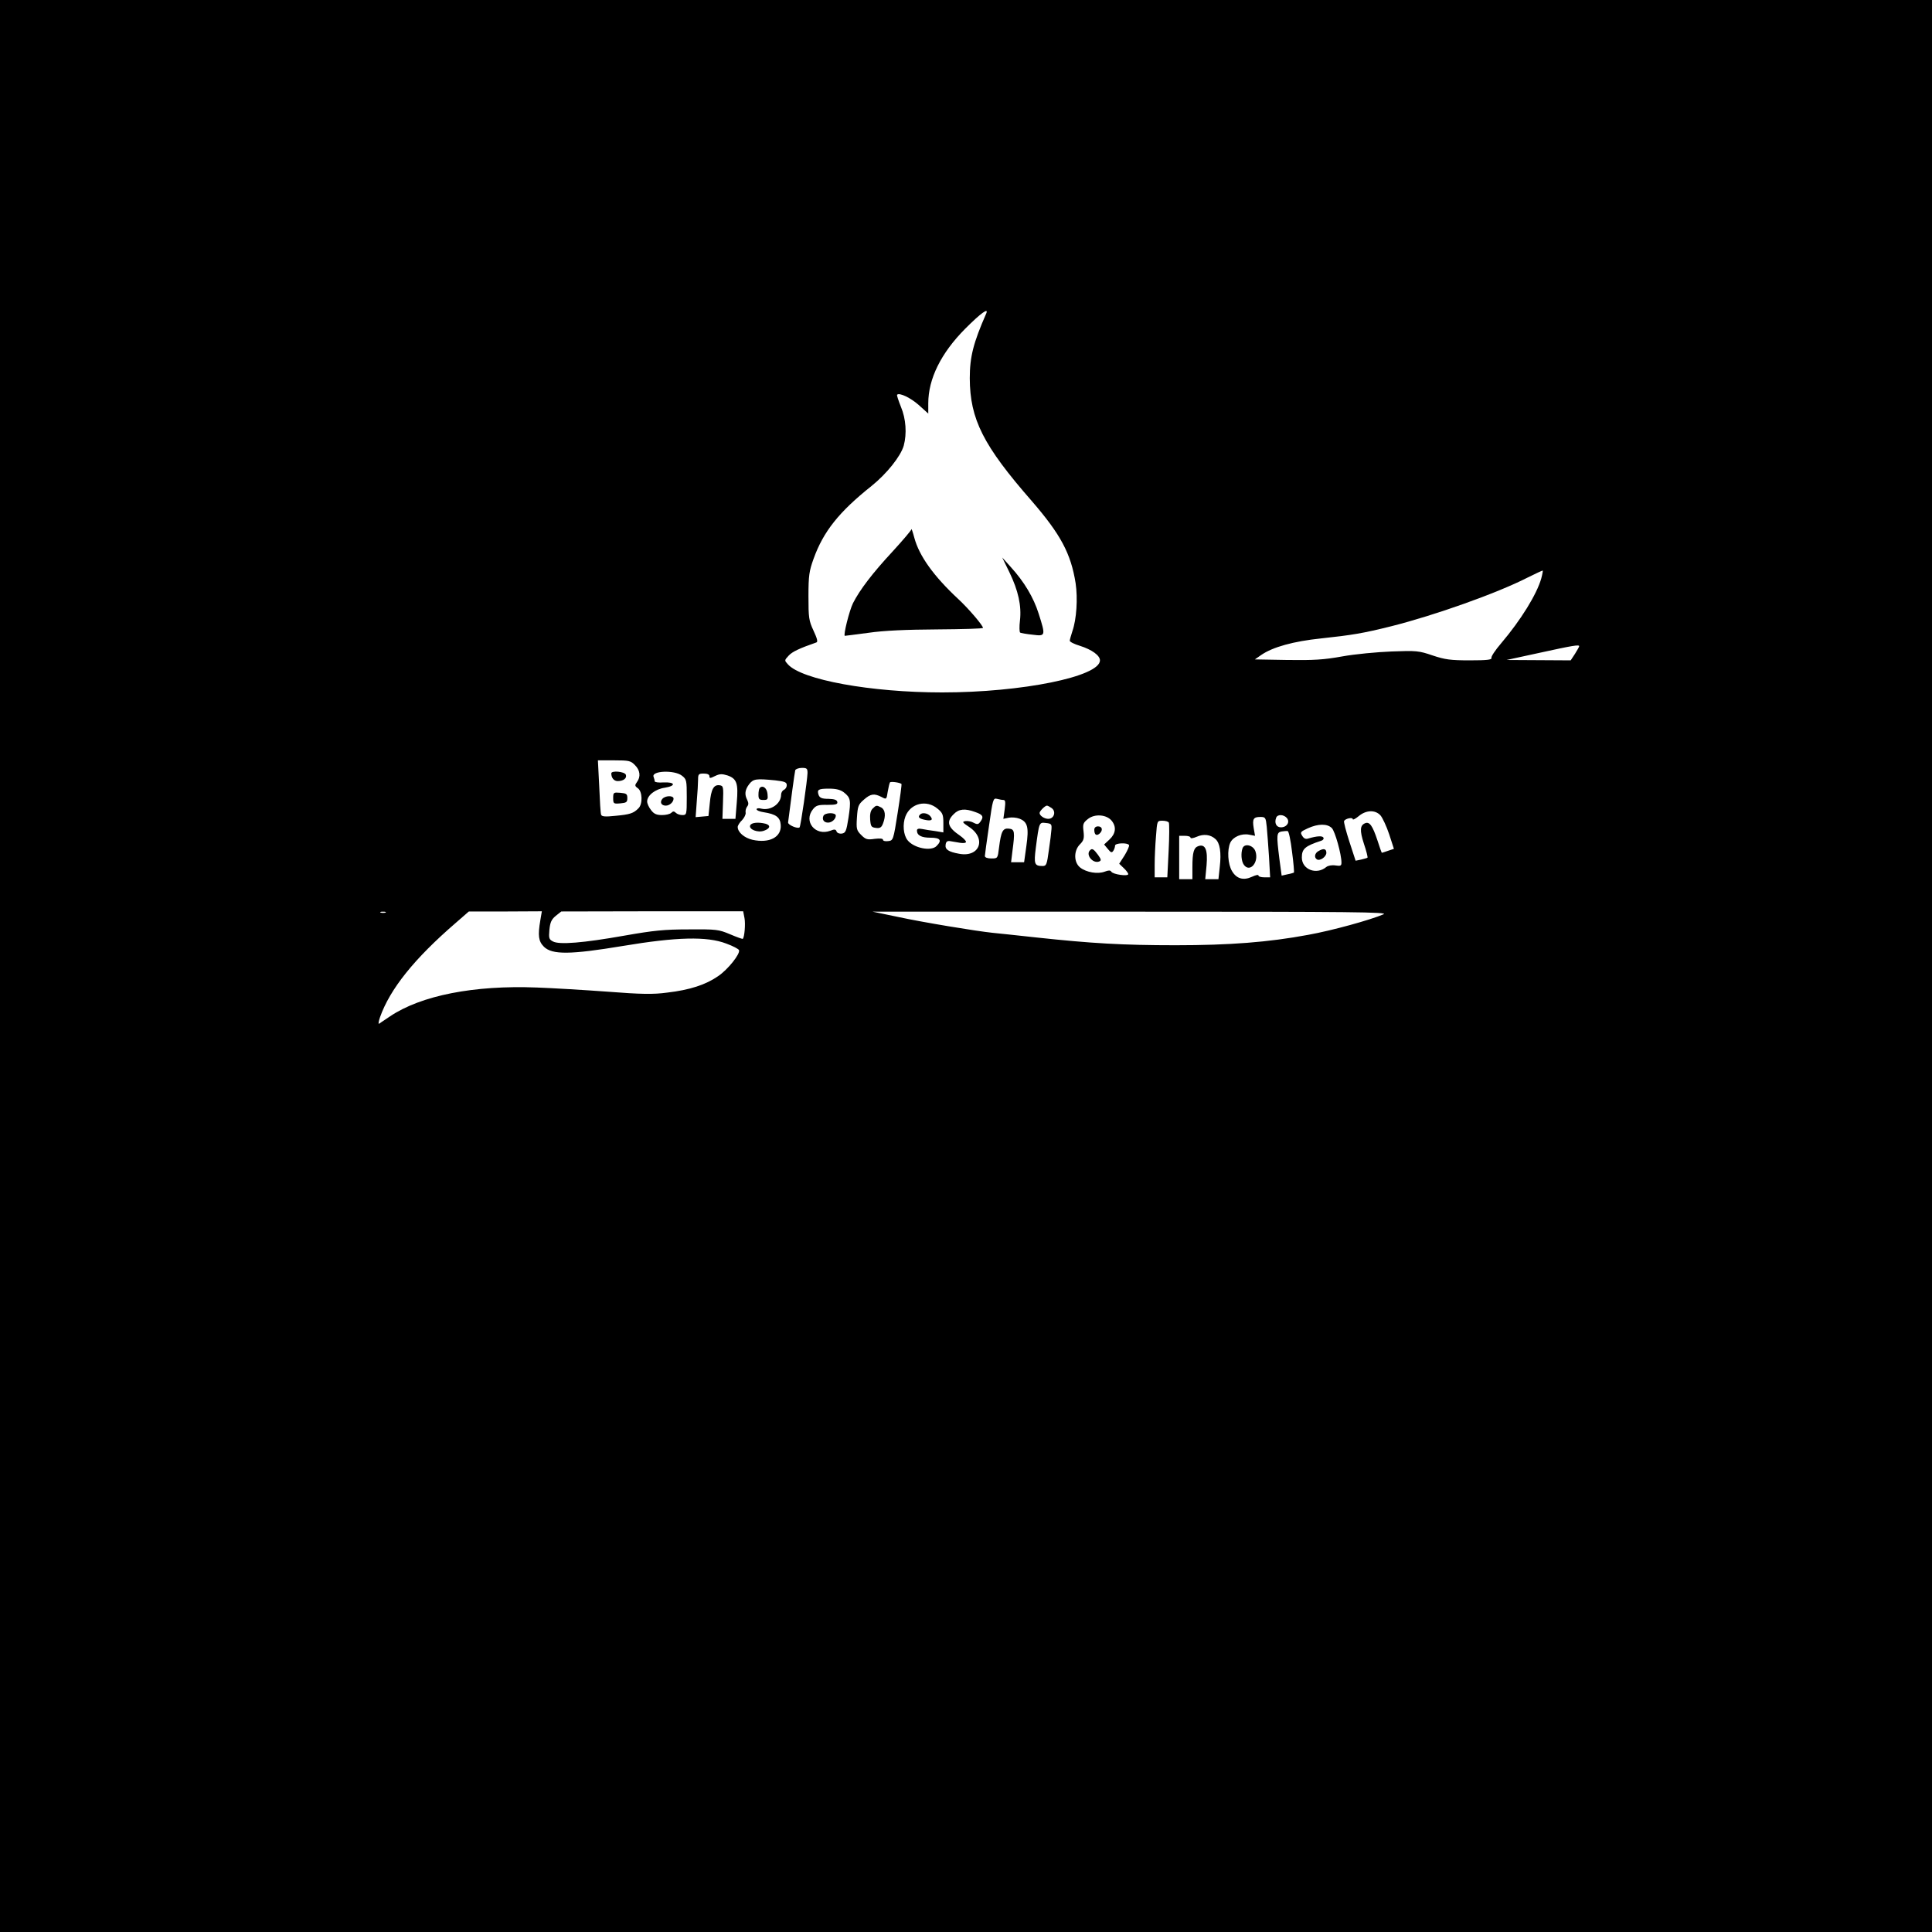 <?xml version="1.0" standalone="no"?>
<!DOCTYPE svg PUBLIC "-//W3C//DTD SVG 20010904//EN"
 "http://www.w3.org/TR/2001/REC-SVG-20010904/DTD/svg10.dtd">
<svg version="1.0" xmlns="http://www.w3.org/2000/svg"
 width="1024pt" height="1024pt" viewBox="0 0 1024 1024"
 preserveAspectRatio="xMidYMid meet">
<g transform="translate(0,1024) scale(0.1,-0.1)"
fill="#000000" stroke="none">
<path d="M0 5120 l0 -5120 5120 0 5120 0 0 5120 0 5120 -5120 0 -5120 0 0
-5120z m5227 3458 c-68 -155 -87 -229 -87 -343 1 -217 71 -356 329 -651 153
-177 207 -278 232 -435 12 -81 5 -191 -17 -254 -7 -22 -14 -45 -14 -51 0 -6
24 -18 54 -27 63 -20 106 -51 106 -77 0 -86 -414 -170 -836 -170 -379 0 -745
67 -818 149 -19 21 -19 21 4 46 19 21 58 39 147 70 9 3 4 21 -15 62 -25 54
-27 68 -27 183 0 110 4 134 27 198 52 145 135 249 307 386 81 65 155 158 171
214 17 63 12 142 -15 206 -13 33 -23 62 -20 64 12 12 71 -16 115 -55 l50 -45
0 54 c0 130 67 266 196 396 83 83 126 114 111 80z m2942 -1404 c-24 -84 -107
-219 -213 -344 -31 -36 -54 -71 -51 -77 3 -10 -24 -13 -115 -13 -102 0 -131 4
-197 26 -73 25 -86 26 -218 21 -77 -3 -194 -14 -260 -26 -99 -18 -153 -21
-293 -19 l-171 3 33 23 c62 43 173 73 316 88 167 18 223 27 375 65 230 58 557
174 720 257 44 22 81 39 82 38 1 -1 -2 -20 -8 -42z m201 -359 c0 -3 -10 -21
-22 -40 l-23 -35 -170 1 -170 1 175 38 c178 39 210 44 210 35z m-5005 -630
c28 -27 32 -62 11 -90 -12 -17 -12 -21 5 -33 24 -17 26 -84 3 -106 -26 -27
-46 -33 -122 -40 -55 -6 -73 -4 -76 6 -3 7 -7 75 -10 151 l-7 137 86 0 c78 0
88 -2 110 -25z m915 -42 c-1 -38 -36 -282 -42 -288 -9 -10 -63 13 -61 26 12
97 35 267 38 277 3 6 18 12 35 12 26 0 30 -3 30 -27z m-666 -14 c25 -19 26
-25 26 -115 0 -91 -1 -94 -23 -94 -13 0 -28 5 -35 12 -9 9 -15 9 -24 0 -7 -7
-29 -12 -49 -12 -29 0 -43 6 -58 26 -12 15 -21 35 -21 46 0 32 43 66 94 73 61
10 55 31 -8 28 -25 -2 -46 1 -46 6 0 5 -3 16 -6 24 -12 32 110 37 150 6z m146
-3 c0 -12 4 -12 30 1 25 12 37 12 66 3 49 -17 58 -42 49 -144 l-7 -86 -34 0
-35 0 3 88 c3 82 2 87 -18 90 -31 4 -45 -20 -52 -95 l-7 -68 -34 -3 -34 -3 6
83 c4 46 7 98 7 116 0 29 3 32 30 32 19 0 30 -5 30 -14z m349 -22 c51 -6 61
-10 61 -26 0 -10 -7 -21 -15 -24 -8 -4 -15 -15 -15 -26 0 -48 -55 -86 -105
-74 -14 4 -25 2 -25 -3 0 -6 17 -13 38 -16 64 -10 87 -26 90 -67 5 -65 -60
-99 -150 -79 -43 10 -78 40 -78 68 0 7 10 24 23 36 12 13 21 31 19 40 -2 10 2
24 8 32 8 10 8 19 1 34 -16 30 -13 55 10 85 22 28 36 30 138 20z m669 -19 c2
-2 -7 -70 -20 -152 -23 -147 -24 -148 -51 -151 -15 -2 -27 1 -27 7 0 7 -16 8
-44 5 -39 -6 -48 -3 -71 20 -25 25 -27 32 -23 93 4 59 7 69 36 94 36 32 55 35
94 15 26 -14 27 -14 33 27 4 23 9 45 12 50 4 6 51 0 61 -8z m-305 -45 c36 -28
38 -43 24 -135 -11 -70 -15 -80 -35 -83 -13 -2 -25 3 -28 11 -4 12 -11 13 -33
4 -80 -30 -144 50 -92 114 16 20 28 24 75 23 46 0 56 3 54 15 -2 12 -16 16
-47 17 -34 0 -46 5 -52 20 -10 29 -2 34 55 34 38 0 61 -6 79 -20z m845 -40
c11 0 12 -11 7 -50 l-7 -50 29 6 c15 3 40 1 56 -5 44 -17 51 -46 37 -145 l-12
-86 -35 0 -34 0 7 58 c14 104 12 117 -18 120 -33 4 -42 -14 -53 -101 -7 -57
-7 -57 -41 -57 -20 0 -34 5 -34 13 0 6 10 79 22 160 20 141 22 148 42 143 12
-3 27 -6 34 -6z m-349 -46 c27 -22 31 -32 31 -76 l0 -50 -42 7 c-24 3 -55 8
-70 11 -20 4 -28 1 -28 -8 0 -26 24 -38 72 -38 52 0 62 -14 32 -44 -29 -30
-121 -11 -154 31 -22 28 -27 84 -11 126 27 70 112 90 170 41z m605 3 c25 -18
13 -57 -18 -57 -21 0 -46 17 -46 31 0 10 29 39 39 39 4 0 15 -6 25 -13z m-405
-21 c41 -14 46 -25 28 -50 -11 -16 -17 -17 -36 -7 -12 7 -32 11 -44 9 -19 -3
-17 -7 21 -32 92 -62 54 -162 -55 -141 -56 10 -75 23 -71 48 2 16 9 21 23 19
11 -2 35 -6 53 -9 19 -3 32 -1 32 5 0 6 -15 21 -32 33 -65 44 -74 74 -33 114
27 28 60 31 114 11z m2148 -18 c11 -13 32 -58 46 -100 l25 -77 -30 -10 c-17
-6 -32 -11 -34 -11 -1 0 -12 30 -24 68 -25 75 -41 98 -64 89 -28 -11 -30 -38
-7 -109 13 -38 21 -71 19 -74 -3 -2 -18 -6 -34 -10 l-29 -6 -33 101 c-18 56
-31 105 -28 110 8 13 46 21 46 9 0 -5 14 2 31 16 39 33 88 35 116 4z m-1425
-28 c26 -32 22 -68 -11 -99 l-29 -27 20 -24 c16 -20 21 -21 29 -9 5 7 9 20 9
27 0 14 66 17 74 3 3 -4 -8 -29 -23 -54 l-29 -45 24 -23 c13 -12 24 -27 24
-32 0 -13 -81 -2 -90 13 -5 8 -14 8 -35 0 -37 -14 -97 -4 -130 22 -34 27 -35
89 -1 123 20 20 23 31 19 68 -5 39 -2 46 23 66 36 29 99 24 126 -9z m929 14
c17 -21 0 -49 -32 -49 -24 0 -36 23 -25 51 7 19 40 18 57 -2z m-107 -46 c3
-29 8 -101 12 -160 l6 -108 -31 0 c-17 0 -31 4 -31 10 0 5 -15 2 -34 -7 -45
-21 -82 -11 -106 30 -22 36 -27 112 -9 151 15 31 60 50 100 42 l31 -6 -7 40
c-8 49 -2 60 35 60 27 0 29 -3 34 -52z m-519 22 c3 -5 3 -73 -1 -150 l-7 -140
-33 0 -34 0 0 68 c0 37 3 104 7 150 6 82 6 82 34 82 15 0 31 -4 34 -10z m-622
-35 c-1 -16 -7 -67 -14 -112 -10 -75 -13 -83 -33 -83 -43 0 -47 10 -36 96 18
138 18 136 53 132 29 -3 32 -6 30 -33z m1486 6 c17 -17 51 -139 51 -183 0 -17
-5 -19 -32 -15 -19 3 -39 -1 -48 -8 -52 -44 -130 -14 -130 50 0 46 17 61 103
89 10 3 15 11 11 17 -6 10 -35 8 -79 -5 -14 -5 -24 -1 -33 14 -12 19 -9 22 30
40 55 25 103 25 127 1z m-211 -125 c8 -59 12 -109 10 -111 -2 -1 -17 -6 -34
-9 l-31 -7 -12 89 c-16 128 -15 140 12 145 12 2 27 3 32 2 6 -1 16 -50 23
-109z m-406 67 c24 -21 32 -71 23 -148 l-7 -65 -35 0 -35 0 7 73 c7 82 -6 114
-42 103 -26 -8 -33 -33 -33 -113 l0 -63 -35 0 -35 0 0 115 0 115 30 0 c17 0
30 -4 30 -10 0 -5 15 -3 33 5 36 16 73 12 99 -12z m-4399 -390 c-7 -2 -19 -2
-25 0 -7 3 -2 5 12 5 14 0 19 -2 13 -5z m821 -40 c-14 -82 -10 -112 19 -141
44 -43 140 -42 417 4 287 48 447 52 549 13 36 -13 66 -29 68 -35 7 -20 -59
-103 -111 -138 -65 -45 -149 -73 -270 -87 -74 -10 -136 -9 -317 5 -123 9 -291
19 -374 22 -332 13 -613 -42 -778 -153 -27 -18 -54 -36 -58 -39 -5 -3 -2 13 5
34 53 150 181 310 401 500 l70 61 194 0 193 1 -8 -47z m1082 11 c6 -31 0 -101
-9 -110 -1 -2 -32 9 -67 24 -62 26 -73 27 -220 26 -129 0 -187 -6 -340 -33
-220 -39 -346 -49 -379 -31 -21 11 -23 17 -19 62 4 40 11 55 34 74 l29 23 482
1 482 0 7 -36z m3387 20 c-70 -30 -272 -86 -400 -109 -209 -39 -417 -55 -702
-55 -281 0 -448 10 -736 41 -104 11 -210 23 -235 25 -86 9 -366 55 -500 84
l-135 28 1370 0 c1181 0 1366 -2 1338 -14z"/>
<path d="M4831 7435 c-1 -6 -46 -59 -101 -119 -105 -113 -173 -202 -209 -273
-19 -38 -53 -173 -43 -173 2 0 58 7 125 16 82 12 201 17 364 18 134 1 243 4
243 8 0 13 -78 104 -131 153 -130 121 -207 228 -233 325 -8 30 -15 50 -15 45z"/>
<path d="M5350 7207 c47 -97 65 -178 56 -256 -4 -33 -3 -61 1 -64 4 -2 34 -8
66 -11 69 -9 70 -7 32 112 -27 85 -76 168 -148 247 l-45 50 38 -78z"/>
<path d="M3240 6141 c0 -24 14 -41 34 -41 31 0 50 16 43 34 -7 17 -77 23 -77
7z"/>
<path d="M3250 6010 c0 -30 2 -31 38 -28 32 3 37 6 37 28 0 22 -5 25 -37 28
-36 3 -38 2 -38 -28z"/>
<path d="M3510 6005 c-14 -17 -5 -35 19 -35 20 0 41 19 41 37 0 18 -45 17 -60
-2z"/>
<path d="M4027 6064 c-4 -4 -7 -20 -7 -36 0 -23 4 -28 26 -28 23 0 25 3 22 32
-3 31 -25 48 -41 32z"/>
<path d="M3976 5865 c-8 -21 41 -40 73 -28 33 11 37 29 9 37 -40 10 -76 6 -82
-9z"/>
<path d="M4625 5954 c-11 -11 -15 -30 -13 -58 3 -36 6 -41 30 -44 22 -3 30 2
38 23 16 41 12 73 -9 85 -25 13 -27 13 -46 -6z"/>
<path d="M4364 5915 c-8 -19 3 -35 25 -35 20 0 41 19 41 37 0 18 -59 17 -66
-2z"/>
<path d="M4877 5923 c-14 -13 -6 -22 24 -28 36 -8 47 -1 29 20 -13 15 -42 20
-53 8z"/>
<path d="M5800 5842 c0 -26 11 -34 27 -21 20 17 16 39 -7 39 -13 0 -20 -7 -20
-18z"/>
<path d="M5777 5733 c-24 -24 16 -72 49 -59 12 5 11 11 -7 36 -23 31 -31 35
-42 23z"/>
<path d="M6586 5745 c-10 -27 -7 -70 7 -89 32 -43 81 14 61 72 -11 32 -57 44
-68 17z"/>
<path d="M6988 5729 c-20 -11 -24 -34 -8 -44 16 -10 50 14 50 35 0 22 -15 25
-42 9z"/>
</g>
</svg>

